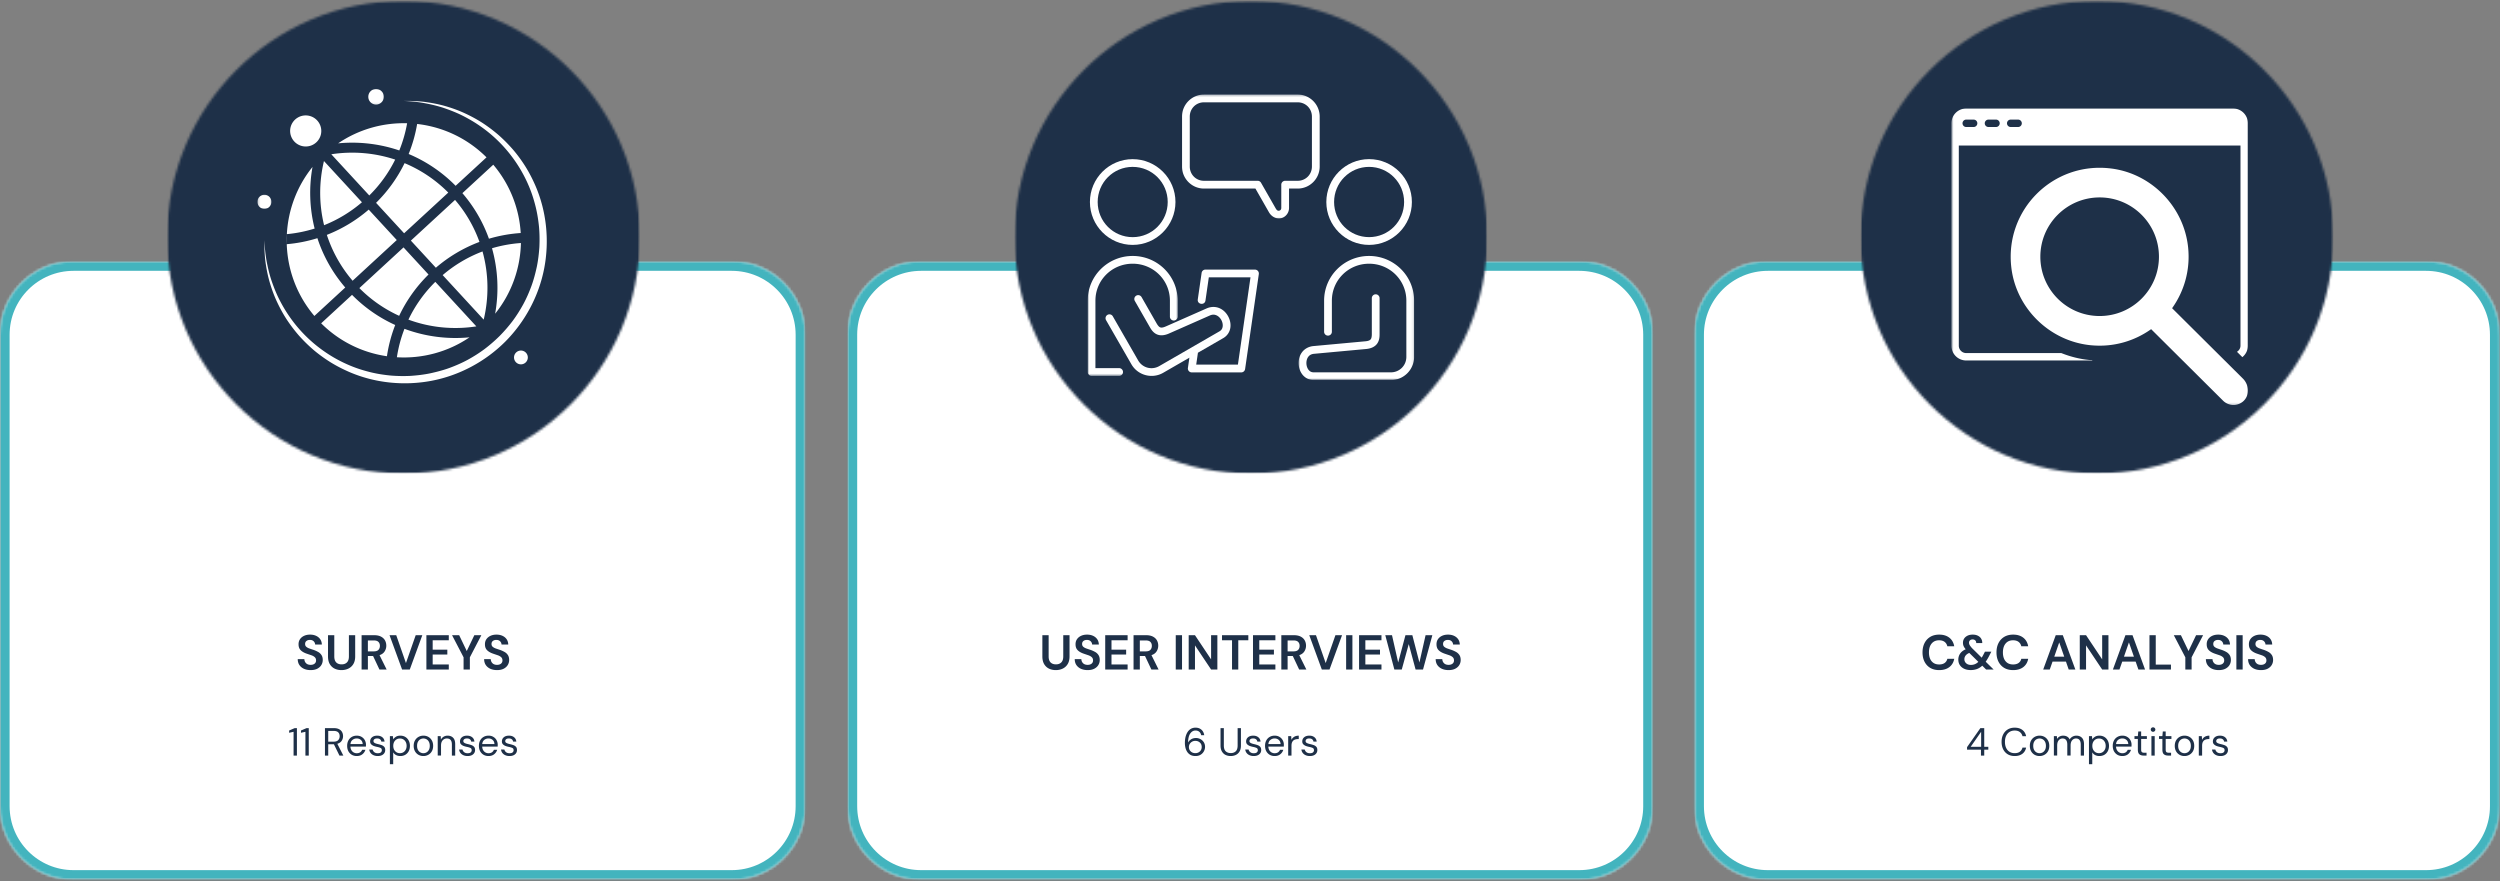 <svg xmlns="http://www.w3.org/2000/svg" width="1041" height="367" fill="none"><rect width="100%" height="100%" fill="#808080" stroke="none"/><mask id="a" width="336" height="259" x="705" y="108" maskUnits="userSpaceOnUse" style="mask-type:luminance"><path fill="#fff" d="M705.516 108.771h335.314v257.556H705.516V108.771z"/></mask><g mask="url(#a)"><mask id="b" width="336" height="259" x="705" y="108" maskUnits="userSpaceOnUse" style="mask-type:luminance"><path fill="#fff" d="M736.135 108.771h274.075c16.91 0 30.62 13.711 30.62 30.617v196.323c0 16.909-13.71 30.616-30.62 30.616H736.135c-16.908 0-30.619-13.707-30.619-30.616V139.388c0-16.906 13.711-30.617 30.619-30.617z"/></mask><g mask="url(#b)"><path fill="#fff" d="M705.516 108.771h335.314v257.556H705.516V108.771z"/></g></g><mask id="c" width="336" height="259" x="705" y="108" maskUnits="userSpaceOnUse" style="mask-type:luminance"><path fill="#fff" d="M705.516 108.774H1041v257.589H705.516V108.774z"/></mask><g mask="url(#c)"><mask id="d" width="336" height="259" x="705" y="108" maskUnits="userSpaceOnUse" style="mask-type:luminance"><path fill="#fff" d="M736.135 108.774H1010.2c16.91 0 30.62 13.708 30.62 30.617v196.317c0 16.909-13.71 30.616-30.62 30.616H736.135c-16.911 0-30.619-13.707-30.619-30.616V139.391c0-16.909 13.708-30.617 30.619-30.617z"/></mask><g mask="url(#d)"><path stroke="#43B4BE" stroke-width="8" d="M736.135 108.774H1010.2c16.91 0 30.62 13.708 30.62 30.617v196.317c0 16.909-13.71 30.616-30.62 30.616H736.135c-16.911 0-30.619-13.707-30.619-30.616V139.391c0-16.909 13.708-30.617 30.619-30.617z"/></g></g><mask id="e" width="198" height="198" x="774" y="0" maskUnits="userSpaceOnUse" style="mask-type:luminance"><path fill="#fff" d="M774.737.363h196.871v196.849H774.737V.362z"/></mask><g mask="url(#e)"><mask id="f" width="198" height="198" x="774" y="0" maskUnits="userSpaceOnUse" style="mask-type:luminance"><path fill="#fff" d="M873.173.363c-54.363 0-98.436 44.065-98.436 98.426 0 54.357 44.073 98.423 98.436 98.423 54.362 0 98.435-44.066 98.435-98.423 0-54.36-44.073-98.426-98.435-98.426z"/></mask><g mask="url(#f)"><path fill="#1E3048" d="M774.737.363h196.871v196.849H774.737V.362z"/></g></g><mask id="g" width="337" height="259" x="352" y="108" maskUnits="userSpaceOnUse" style="mask-type:luminance"><path fill="#fff" d="M352.932 108.771h335.312v257.556H352.932V108.771z"/></mask><g mask="url(#g)"><mask id="h" width="337" height="259" x="352" y="108" maskUnits="userSpaceOnUse" style="mask-type:luminance"><path fill="#fff" d="M383.551 108.771h274.074c16.91 0 30.619 13.711 30.619 30.617v196.323c0 16.909-13.709 30.616-30.619 30.616H383.551c-16.911 0-30.619-13.707-30.619-30.616V139.388c0-16.906 13.708-30.617 30.619-30.617z"/></mask><g mask="url(#h)"><path fill="#fff" d="M352.932 108.771h335.312v257.556H352.932V108.771z"/></g></g><mask id="i" width="337" height="259" x="352" y="108" maskUnits="userSpaceOnUse" style="mask-type:luminance"><path fill="#fff" d="M352.932 108.774h335.331v257.589H352.932V108.774z"/></mask><g mask="url(#i)"><mask id="j" width="337" height="259" x="352" y="108" maskUnits="userSpaceOnUse" style="mask-type:luminance"><path fill="#fff" d="M383.551 108.774h274.067c16.908 0 30.617 13.708 30.617 30.617v196.317c0 16.909-13.709 30.616-30.617 30.616H383.551c-16.911 0-30.619-13.707-30.619-30.616V139.391c0-16.909 13.708-30.617 30.619-30.617z"/></mask><g mask="url(#j)"><path stroke="#43B4BE" stroke-width="8" d="M383.551 108.774h274.067c16.908 0 30.617 13.708 30.617 30.617v196.317c0 16.909-13.709 30.616-30.617 30.616H383.551c-16.911 0-30.619-13.707-30.619-30.616V139.391c0-16.909 13.708-30.617 30.619-30.617z"/></g></g><mask id="k" width="198" height="198" x="422" y="0" maskUnits="userSpaceOnUse" style="mask-type:luminance"><path fill="#fff" d="M422.438.363h196.867v196.849H422.438V.362z"/></mask><g mask="url(#k)"><mask id="l" width="198" height="198" x="422" y="0" maskUnits="userSpaceOnUse" style="mask-type:luminance"><path fill="#fff" d="M520.87.363c-54.363 0-98.432 44.065-98.432 98.426 0 54.357 44.069 98.423 98.432 98.423 54.365 0 98.435-44.066 98.435-98.423 0-54.36-44.07-98.426-98.435-98.426z"/></mask><g mask="url(#l)"><path fill="#1E3048" d="M422.438.363h196.867v196.849H422.438V.362z"/></g></g><mask id="m" width="336" height="259" x="0" y="108" maskUnits="userSpaceOnUse" style="mask-type:luminance"><path fill="#fff" d="M0 108.771h335.312v257.556H0V108.771z"/></mask><g mask="url(#m)"><mask id="n" width="336" height="259" x="0" y="108" maskUnits="userSpaceOnUse" style="mask-type:luminance"><path fill="#fff" d="M30.62 108.771h274.073c16.911 0 30.619 13.711 30.619 30.617v196.323c0 16.909-13.708 30.616-30.619 30.616H30.62C13.709 366.327 0 352.62 0 335.711V139.388c0-16.906 13.709-30.617 30.62-30.617z"/></mask><g mask="url(#n)"><path fill="#fff" d="M0 108.771h335.312v257.556H0V108.771z"/></g></g><mask id="o" width="336" height="259" x="0" y="108" maskUnits="userSpaceOnUse" style="mask-type:luminance"><path fill="#fff" d="M0 108.774h335.526v257.589H0V108.774z"/></mask><g mask="url(#o)"><mask id="p" width="336" height="259" x="0" y="108" maskUnits="userSpaceOnUse" style="mask-type:luminance"><path fill="#fff" d="M30.62 108.774h274.067c16.907 0 30.616 13.708 30.616 30.617v196.317c0 16.909-13.709 30.616-30.616 30.616H30.62C13.709 366.324 0 352.617 0 335.708V139.391c0-16.909 13.709-30.617 30.62-30.617z"/></mask><g mask="url(#p)"><path stroke="#43B4BE" stroke-width="8" d="M30.62 108.774h274.067c16.907 0 30.616 13.708 30.616 30.617v196.317c0 16.909-13.709 30.616-30.616 30.616H30.62C13.709 366.324 0 352.617 0 335.708V139.391c0-16.909 13.709-30.617 30.62-30.617z"/></g></g><mask id="q" width="198" height="198" x="69" y="0" maskUnits="userSpaceOnUse" style="mask-type:luminance"><path fill="#fff" d="M69.57.363h196.871v196.849H69.571V.362z"/></mask><g mask="url(#q)"><mask id="r" width="198" height="198" x="69" y="0" maskUnits="userSpaceOnUse" style="mask-type:luminance"><path fill="#fff" d="M168.006.363C113.64.363 69.57 44.428 69.57 98.789c0 54.357 44.07 98.423 98.436 98.423 54.362 0 98.435-44.066 98.435-98.423 0-54.36-44.073-98.426-98.435-98.426z"/></mask><g mask="url(#r)"><path fill="#1E3048" d="M69.57.363h196.871v196.849H69.571V.362z"/></g></g><path fill="#fff" d="m137.954 64.237 15.817 17.158a55.88 55.88 0 0 0 10.784-14.939 56.924 56.924 0 0 0-26.601-2.22zm27.261 35.72-11.68-12.678a60.435 60.435 0 0 1-17.437 10.525 55.985 55.985 0 0 0 10.729 19.097l18.388-16.944zM156.59 84.46l11.677 12.677 18.394-16.945a55.965 55.965 0 0 0-18.193-12.259A60.101 60.101 0 0 1 156.59 84.46zm32.888-1.215-18.391 16.947 10.407 11.297a60.206 60.206 0 0 1 18.152-10.755v-.006a55.601 55.601 0 0 0-10.168-17.483c.006.006.006 0 0 0zm11.443 21.457a56.015 56.015 0 0 0-16.595 9.852l17.087 18.542c2.229-9.319 2.085-19.116-.492-28.394zm-36.354 30.626a59.893 59.893 0 0 1-17.982-12.55l-12.857 11.848c7.674 7.661 17.335 12.25 27.391 13.708a60.298 60.298 0 0 1 3.448-13.006c0 .003 0 .003 0 0zm27.972-54.899a59.957 59.957 0 0 1 11.055 18.975 60.854 60.854 0 0 1 13.233-2.375 48.5 48.5 0 0 0-11.431-28.448l-12.857 11.848zm-24.509 22.586-18.39 16.944a55.83 55.83 0 0 0 16.572 11.551c2.992-6.337 7.113-12.154 12.229-17.199l-10.411-11.296zm-33.08-9.239a56.014 56.014 0 0 0 15.762-9.555l-15.817-17.165a56.78 56.78 0 0 0 .055 26.72zM119.448 97.5a46.768 46.768 0 0 0-.042 4.137l.042-4.136zm24.314 22.217a59.906 59.906 0 0 1-11.594-20.542 59.745 59.745 0 0 1-12.762 2.503c.345 10.636 4.15 21.209 11.502 29.887l12.854-11.848zM130.13 69.518c-6.574 8.158-10.155 17.99-10.682 27.976a56.074 56.074 0 0 0 11.565-2.322 60.86 60.86 0 0 1-.883-25.654zm38.284 67.405a56.143 56.143 0 0 0-3.151 11.841h.006c10.481.622 21.15-2.124 30.246-8.304a60.923 60.923 0 0 1-27.101-3.537zm-2.147-74.274a56.593 56.593 0 0 0 3.26-11.328c-9.986-.284-20.069 2.484-28.728 8.365a61.062 61.062 0 0 1 25.468 2.963zm38.603 40.723a60.766 60.766 0 0 1 1.301 27.261c6.896-8.557 10.5-18.953 10.743-29.44a56.185 56.185 0 0 0-12.044 2.179zm-34.708-39.25a60.04 60.04 0 0 1 19.558 13.245l12.861-11.848c-8.057-8.04-18.299-12.7-28.882-13.902a60.412 60.412 0 0 1-3.537 12.505zm28.189 71.786-17.086-18.542c-4.67 4.625-8.437 9.935-11.196 15.73 9.043 3.339 18.806 4.279 28.282 2.812z"/><mask id="s" width="7" height="8" x="107" y="80" maskUnits="userSpaceOnUse" style="mask-type:luminance"><path fill="#fff" d="M107.188 80.607h6.245v6.531h-6.245v-6.531z"/></mask><g mask="url(#s)"><path fill="#fff" d="M112.996 83.994a2.893 2.893 0 1 1-5.783 0 2.891 2.891 0 0 1 5.783 0z"/></g><path fill="#fff" d="M133.613 56.031a6.484 6.484 0 0 0-4.839-7.798 6.487 6.487 0 0 0-7.798 4.835 6.49 6.49 0 0 0 12.637 2.963zm83.301 95.684a2.87 2.87 0 0 0 2.87-2.871 2.872 2.872 0 1 0-2.87 2.871zM168.145 42.036c2.849-.048 5.71.051 8.555.383 2.835.373 5.658.896 8.43 1.674 2.765.788 5.486 1.742 8.111 2.934 2.618 1.203 5.17 2.558 7.6 4.118a63.559 63.559 0 0 1 6.922 5.227 65.679 65.679 0 0 1 6.088 6.197 60.286 60.286 0 0 1 5.107 7.051c1.528 2.475 2.848 5.08 4.009 7.747 4.625 10.71 5.846 22.841 3.646 34.338-2.201 11.507-7.977 22.283-16.251 30.582-8.299 8.279-19.077 14.048-30.584 16.255-11.492 2.201-23.632.979-34.342-3.645-2.667-1.167-5.272-2.488-7.748-4.015-2.468-1.544-4.838-3.237-7.052-5.106a64.568 64.568 0 0 1-6.2-6.089 63.915 63.915 0 0 1-5.225-6.92c-1.559-2.43-2.915-4.988-4.117-7.606-1.193-2.625-2.147-5.346-2.935-8.111-.775-2.762-1.301-5.594-1.674-8.429-.332-2.841-.431-5.702-.383-8.55.121 2.848.383 5.683.877 8.477.514 2.787 1.161 5.552 2.058 8.238.912 2.672 1.948 5.303 3.218 7.823 1.276 2.51 2.698 4.949 4.312 7.252 6.392 9.246 15.523 16.492 25.867 20.634 2.584 1.047 5.25 1.857 7.948 2.523 2.702.657 5.455 1.075 8.22 1.352a62.3 62.3 0 0 0 8.321.147c2.769-.188 5.528-.507 8.242-1.071 2.705-.594 5.397-1.289 7.996-2.236 2.597-.963 5.142-2.064 7.579-3.381 2.424-1.33 4.778-2.806 6.997-4.458a63.269 63.269 0 0 0 6.271-5.432 62.64 62.64 0 0 0 5.438-6.27c1.652-2.226 3.126-4.573 4.459-6.997 1.317-2.436 2.424-4.981 3.381-7.577.947-2.6 1.655-5.285 2.242-7.996.562-2.714.884-5.473 1.072-8.241.128-2.778.096-5.559-.147-8.32-.277-2.766-.701-5.518-1.355-8.22-.664-2.697-1.474-5.37-2.52-7.947-4.15-10.343-11.39-19.473-20.643-25.864-2.306-1.611-4.736-3.03-7.253-4.306-2.513-1.27-5.151-2.3-7.824-3.218-2.685-.896-5.444-1.543-8.238-2.057-2.788-.507-5.626-.769-8.475-.89z"/><mask id="t" width="8" height="8" x="152" y="36" maskUnits="userSpaceOnUse" style="mask-type:luminance"><path fill="#fff" d="M152.625 36.736h7.349v7.131h-7.349v-7.131z"/></mask><g mask="url(#t)"><path fill="#fff" d="M159.786 40.837a3.24 3.24 0 0 0-2.654-3.737 3.24 3.24 0 1 0 2.654 3.737z"/></g><mask id="u" width="125" height="125" x="812" y="44" maskUnits="userSpaceOnUse" style="mask-type:luminance"><path fill="#fff" d="M812.56 44.709h123.926v124.074H812.56V44.709z"/></mask><g mask="url(#u)"><path fill="#fff" d="M904.463 128.337c4.972-6.988 7.616-15.748 6.685-25.176-1.681-16.982-15.192-30.913-32.131-33.005-24.158-2.988-44.456 17.311-41.471 41.466 2.096 16.938 16.025 30.448 33.012 32.129 9.428.931 18.187-1.713 25.175-6.688l29.924 29.755a6.147 6.147 0 0 0 4.364 1.809 6.15 6.15 0 0 0 3.859-1.356c2.934-2.353 2.759-6.93.099-9.59l-29.516-29.344zm-30.17 3.253c-13.638 0-24.693-11.054-24.693-24.691 0-13.637 11.055-24.691 24.693-24.691 13.638 0 24.693 11.054 24.693 24.691 0 13.637-11.055 24.691-24.693 24.691zm55.562-86.419h-111.12a6.175 6.175 0 0 0-6.175 6.175v92.59a6.173 6.173 0 0 0 6.175 6.171h52.471v-.166c-.418-.029-.839-.006-1.26-.048-4.054-.402-7.942-1.403-11.607-2.87h-39.604a3.092 3.092 0 0 1-3.088-3.087V60.604h117.292v83.332c0 1.09-.603 2.006-1.461 2.554l2.236 2.226c1.4-1.132 2.312-2.841 2.312-4.78v-92.59a6.173 6.173 0 0 0-6.171-6.175zm-108.033 7.715h-3.087a1.54 1.54 0 1 1 0-3.084h3.087a1.54 1.54 0 0 1 1.541 1.544 1.54 1.54 0 0 1-1.541 1.54zm9.259 0h-3.087a1.542 1.542 0 1 1 0-3.084h3.087a1.543 1.543 0 1 1 0 3.084zm9.259 0h-3.087a1.542 1.542 0 1 1 0-3.084h3.087a1.54 1.54 0 1 1 0 3.084z"/></g><path fill="#fff" fill-rule="evenodd" d="M471.643 69.49c8.075 0 14.592 6.522 14.592 14.622 0 8.098-6.517 14.636-14.592 14.636-8.067 0-14.57-6.535-14.57-14.636 0-8.1 6.503-14.622 14.57-14.622zm0-3.221c-9.818 0-17.801 8.008-17.801 17.846 0 9.843 7.983 17.863 17.801 17.863 9.82 0 17.82-8.02 17.82-17.862 0-9.84-8-17.847-17.82-17.847zm98.445 3.221c8.073 0 14.583 6.531 14.583 14.632 0 8.097-6.51 14.616-14.583 14.616-8.066 0-14.57-6.516-14.57-14.616 0-8.101 6.504-14.632 14.57-14.632zm0-3.231c-9.817 0-17.804 8.027-17.804 17.863 0 9.835 7.987 17.856 17.804 17.856 9.827 0 17.823-8.02 17.823-17.856 0-9.836-7.993-17.863-17.823-17.863z" clip-rule="evenodd"/><mask id="v" width="49" height="54" x="540" y="105" maskUnits="userSpaceOnUse" style="mask-type:luminance"><path fill="#fff" d="M540.473 105.917h48.439v52.192h-48.439v-52.192z"/></mask><g mask="url(#v)"><path fill="#fff" fill-rule="evenodd" d="M570.088 106.581c-10.344 0-18.729 8.33-18.729 18.612v12.878a1.617 1.617 0 0 0 1.62 1.684c.919 0 1.656-.765 1.614-1.684v-12.878c0-8.538 6.877-15.382 15.495-15.382 8.628 0 15.517 6.844 15.517 15.382v23.412c0 3.585-2.848 6.436-6.446 6.436H547.05c-.995 0-1.627-.376-2.153-1.024-.536-.663-.874-1.645-.909-2.663-.035-1.014.223-2.019.74-2.733.517-.702 1.228-1.18 2.465-1.298l21.657-1.996c2.077-.185 3.668-.951 4.577-2.207.909-1.257 1.031-2.686 1.031-3.987v-14.89a1.62 1.62 0 0 0-1.618-1.694c-.918 0-1.655.769-1.613 1.694v14.89c0 1.04-.16 1.729-.425 2.092-.268.373-.74.747-2.261.89l-21.647 1.993c-2.067.198-3.761 1.228-4.775 2.625-1.024 1.397-1.423 3.1-1.362 4.736.064 1.646.577 3.275 1.63 4.577a6.009 6.009 0 0 0 4.663 2.226h32.112c5.333 0 9.674-4.347 9.674-9.667V125.19c0-10.282-8.398-18.609-18.748-18.609z" clip-rule="evenodd"/></g><mask id="w" width="39" height="52" x="452" y="105" maskUnits="userSpaceOnUse" style="mask-type:luminance"><path fill="#fff" d="M452.962 105.917h37.703v50.62h-37.703v-50.62z"/></mask><g mask="url(#w)"><path fill="#fff" fill-rule="evenodd" d="M471.643 106.581c-10.344 0-18.729 8.32-18.729 18.612v29.711c0 .89.721 1.61 1.608 1.61h11.46a1.618 1.618 0 0 0 1.639-1.61c0-.906-.743-1.627-1.639-1.62h-9.847V125.19c0-8.535 6.884-15.382 15.508-15.382 8.625 0 15.508 6.847 15.508 15.382v6.589a1.617 1.617 0 1 0 3.231 0v-6.589c0-10.289-8.395-18.609-18.739-18.609z" clip-rule="evenodd"/></g><path fill="#fff" fill-rule="evenodd" d="M501.953 112.257c-.811 0-1.496.59-1.602 1.391l-1.594 11.028c-.303 2.137 2.899 2.59 3.202.453l1.391-9.638h17.357l-5.24 36.338H498.1l.717-4.953 10.561-6.091a5.97 5.97 0 0 0 2.928-4.235c.264-1.646-.099-3.314-.871-4.762-.766-1.441-1.968-2.714-3.553-3.419-1.576-.711-3.544-.781-5.441.055l-16.982 7.494c-1.4.622-2.022.542-2.443.354-.408-.185-.864-.682-1.381-1.572l-6.283-10.984c-.437-.772-1.416-1.059-2.188-.622a1.614 1.614 0 0 0-.616 2.226l6.293 10.981c.641 1.123 1.471 2.299 2.877 2.921 1.413.632 3.161.488 5.046-.347l16.984-7.495c1.142-.507 2.013-.421 2.823-.061.813.364 1.54 1.094 2.013 1.984.472.89.66 1.907.526 2.733-.137.817-.491 1.451-1.346 1.949l-25.041 14.447c-3.116 1.799-7.004.756-8.794-2.35l-10.551-18.364a1.616 1.616 0 0 0-2.223-.612 1.623 1.623 0 0 0-.58 2.235l10.541 18.345c2.654 4.618 8.609 6.212 13.227 3.553l10.921-6.305-.622 4.292c-.134.97.616 1.84 1.595 1.84h20.623c.801 0 1.477-.593 1.595-1.387l5.716-39.562a1.617 1.617 0 0 0-1.601-1.853h-20.617v-.007z" clip-rule="evenodd"/><mask id="x" width="60" height="53" x="491" y="39" maskUnits="userSpaceOnUse" style="mask-type:luminance"><path fill="#fff" d="M491.481 39.316h58.79v51.905h-58.79V39.316z"/></mask><g mask="url(#x)"><path fill="#fff" fill-rule="evenodd" d="M501.321 42.608h39.053c3.295 0 5.91 2.615 5.91 5.945v20.784c0 3.33-2.615 5.945-5.91 5.945h-5.228c-.89 0-1.62.72-1.62 1.61v9.676c0 .67-.373 1.024-.801 1.142-.427.115-.924.13-1.537-.944l-6.098-10.674a1.598 1.598 0 0 0-1.397-.81h-22.362c-3.304 0-5.91-2.615-5.91-5.945V48.553c0-3.33 2.599-5.945 5.9-5.945zm0-3.23c-5.036 0-9.134 4.12-9.134 9.178v20.78c0 5.059 4.104 9.18 9.144 9.18h21.427l5.627 9.854c1.173 2.054 3.361 2.957 5.17 2.465 1.808-.481 3.202-2.19 3.202-4.263v-8.053h3.617c5.039 0 9.144-4.124 9.144-9.179V48.553c0-5.055-4.105-9.179-9.144-9.179h-39.053v.003z" clip-rule="evenodd"/></g><path fill="#1E3048" d="M122.246 314.619v-9.899l-1.85.408v-.944l2.31-.995h.931v11.43h-1.391zm4.931 0v-9.899l-1.85.408v-.944l2.309-.995h.932v11.43h-1.391zm8.133 0v-11.43h3.687c.893 0 1.62.15 2.181.446.568.291.989.689 1.263 1.2.271.51.409 1.078.409 1.696 0 .724-.198 1.375-.587 1.952-.383.581-.983.989-1.799 1.225l2.5 4.911h-1.62l-2.309-4.72h-2.36v4.72h-1.365zm1.365-5.791h2.22c.883 0 1.524-.211 1.926-.638.408-.424.612-.97.612-1.633 0-.68-.2-1.215-.599-1.608-.402-.398-1.053-.599-1.952-.599h-2.207v4.478zm11.874 5.983c-.775 0-1.464-.176-2.067-.524a3.86 3.86 0 0 1-1.416-1.479c-.341-.629-.51-1.372-.51-2.233 0-.848.169-1.594.51-2.232a3.64 3.64 0 0 1 1.416-1.48c.603-.357 1.301-.536 2.092-.536.782 0 1.458.179 2.029.536a3.562 3.562 0 0 1 1.327 1.39c.306.581.459 1.2.459 1.863 0 .121-.006.239-.013.357a5.572 5.572 0 0 0-.012.408h-6.443c.032.622.178 1.136.434 1.544.255.408.574.714.956.918.39.205.804.307 1.238.307.561 0 1.033-.128 1.416-.383.383-.262.657-.616.829-1.059h1.366a3.67 3.67 0 0 1-1.264 1.863c-.612.494-1.397.74-2.347.74zm0-7.323c-.657 0-1.238.201-1.748.6-.504.392-.791.969-.867 1.735h5.09c-.035-.731-.287-1.302-.753-1.71-.469-.414-1.043-.625-1.722-.625zm8.753 7.323c-.97 0-1.78-.243-2.424-.728-.638-.491-1.015-1.154-1.123-1.99h1.403c.083.428.31.791.676 1.097.364.307.858.46 1.48.46.578 0 1.002-.118 1.276-.358.271-.245.408-.539.408-.88 0-.485-.178-.807-.535-.969-.358-.169-.855-.319-1.493-.447a8.253 8.253 0 0 1-1.314-.37 3.105 3.105 0 0 1-1.097-.701c-.291-.297-.434-.692-.434-1.187 0-.705.261-1.282.791-1.735.526-.449 1.244-.676 2.156-.676.858 0 1.56.217 2.105.651.552.427.871 1.033.957 1.824h-1.352c-.051-.408-.23-.727-.536-.957-.3-.236-.699-.357-1.2-.357-.484 0-.864.102-1.135.306a.98.98 0 0 0-.395.817c0 .325.169.58.51.765.347.188.816.344 1.403.472.501.112.976.249 1.429.408.45.153.82.389 1.11.702.287.306.434.753.434 1.339.006.734-.268 1.337-.829 1.812-.562.469-1.321.702-2.271.702zm5.049 3.406v-11.698h1.25l.127 1.339c.262-.389.632-.743 1.11-1.059.485-.312 1.104-.472 1.863-.472.807 0 1.509.188 2.105.561a3.79 3.79 0 0 1 1.391 1.519c.332.637.497 1.365.497 2.181 0 .816-.165 1.544-.497 2.181a3.742 3.742 0 0 1-1.404 1.506c-.606.357-1.307.536-2.105.536-.673 0-1.269-.138-1.786-.409a2.843 2.843 0 0 1-1.174-1.135v4.95h-1.377zm4.184-4.593c.542 0 1.021-.127 1.429-.383.415-.255.743-.612.983-1.071.245-.459.37-.989.37-1.595 0-.612-.125-1.148-.37-1.607a2.692 2.692 0 0 0-.983-1.072c-.408-.255-.887-.382-1.429-.382-.545 0-1.027.127-1.441.382a2.78 2.78 0 0 0-.983 1.072c-.239.459-.357.995-.357 1.607 0 .606.118 1.136.357 1.595.246.459.574.816.983 1.071.414.256.896.383 1.441.383zm9.767 1.187c-.765 0-1.454-.176-2.067-.524a3.806 3.806 0 0 1-1.441-1.467c-.358-.637-.536-1.384-.536-2.245 0-.867.178-1.614.536-2.245a3.884 3.884 0 0 1 1.467-1.48 4.156 4.156 0 0 1 2.067-.523c.765 0 1.448.176 2.054.523a3.739 3.739 0 0 1 1.441 1.48c.358.631.536 1.378.536 2.245 0 .861-.178 1.608-.536 2.245a3.782 3.782 0 0 1-1.467 1.467 4.086 4.086 0 0 1-2.054.524zm0-1.174c.466 0 .9-.115 1.301-.345.399-.229.721-.567.97-1.02.255-.459.383-1.024.383-1.697 0-.679-.125-1.244-.37-1.696-.239-.46-.562-.804-.97-1.034a2.64 2.64 0 0 0-2.602 0c-.402.23-.724.574-.97 1.034-.249.452-.37 1.017-.37 1.696 0 .673.121 1.238.37 1.697.246.453.568.791.97 1.02.398.23.829.345 1.288.345zm5.964.982v-8.1h1.25l.076 1.454c.262-.51.638-.909 1.123-1.199a3.172 3.172 0 0 1 1.672-.447c.96 0 1.725.294 2.296.88.568.581.855 1.474.855 2.679v4.733h-1.378v-4.592c0-1.684-.695-2.526-2.08-2.526-.698 0-1.282.255-1.748.765-.459.504-.688 1.222-.688 2.156v4.197h-1.378zm12.451.192c-.97 0-1.78-.243-2.424-.728-.638-.491-1.015-1.154-1.123-1.99h1.403c.083.428.31.791.676 1.097.364.307.858.46 1.48.46.578 0 1.002-.118 1.276-.358.271-.245.409-.539.409-.88 0-.485-.179-.807-.536-.969-.358-.169-.855-.319-1.493-.447a8.253 8.253 0 0 1-1.314-.37 3.105 3.105 0 0 1-1.097-.701c-.291-.297-.434-.692-.434-1.187 0-.705.261-1.282.791-1.735.526-.449 1.244-.676 2.156-.676.858 0 1.56.217 2.105.651.552.427.871 1.033.957 1.824h-1.352c-.051-.408-.23-.727-.536-.957-.3-.236-.699-.357-1.199-.357-.485 0-.865.102-1.136.306a.98.98 0 0 0-.395.817c0 .325.169.58.51.765.348.188.816.344 1.403.472.501.112.976.249 1.429.408.45.153.82.389 1.11.702.287.306.434.753.434 1.339.006.734-.268 1.337-.829 1.812-.562.469-1.321.702-2.271.702zm8.697 0c-.775 0-1.464-.176-2.067-.524a3.86 3.86 0 0 1-1.416-1.479c-.341-.629-.51-1.372-.51-2.233 0-.848.169-1.594.51-2.232a3.64 3.64 0 0 1 1.416-1.48c.603-.357 1.302-.536 2.093-.536.781 0 1.457.179 2.028.536a3.555 3.555 0 0 1 1.327 1.39c.306.581.459 1.2.459 1.863 0 .121-.006.239-.012.357-.01.121-.013.255-.013.408h-6.443c.032.622.179 1.136.434 1.544.255.408.574.714.957.918a2.62 2.62 0 0 0 1.237.307c.562 0 1.034-.128 1.416-.383a2.23 2.23 0 0 0 .83-1.059h1.365a3.674 3.674 0 0 1-1.263 1.863c-.613.494-1.397.74-2.348.74zm0-7.323a2.76 2.76 0 0 0-1.748.6c-.504.392-.791.969-.867 1.735h5.09c-.035-.731-.287-1.302-.752-1.71-.469-.414-1.043-.625-1.723-.625zm8.753 7.323c-.97 0-1.78-.243-2.424-.728-.638-.491-1.014-1.154-1.123-1.99h1.404c.082.428.309.791.676 1.097.363.307.858.46 1.48.46.577 0 1.001-.118 1.275-.358.272-.245.409-.539.409-.88 0-.485-.179-.807-.536-.969-.357-.169-.855-.319-1.493-.447a8.253 8.253 0 0 1-1.314-.37 3.114 3.114 0 0 1-1.097-.701c-.29-.297-.434-.692-.434-1.187 0-.705.262-1.282.791-1.735.526-.449 1.244-.676 2.156-.676.858 0 1.56.217 2.105.651.552.427.871 1.033.957 1.824h-1.352c-.051-.408-.23-.727-.536-.957-.3-.236-.699-.357-1.199-.357-.485 0-.865.102-1.136.306a.983.983 0 0 0-.395.817c0 .325.169.58.51.765.348.188.817.344 1.403.472.501.112.976.249 1.429.408.45.153.82.389 1.11.702.287.306.434.753.434 1.339.006.734-.268 1.337-.829 1.812-.562.469-1.321.702-2.271.702zm285.661 0c-.827 0-1.525-.153-2.093-.459a3.916 3.916 0 0 1-1.365-1.25 5.586 5.586 0 0 1-.753-1.748 8.705 8.705 0 0 1-.229-1.99c0-1.266.172-2.376.523-3.33.347-.95.848-1.696 1.505-2.232.664-.536 1.461-.804 2.399-.804.714 0 1.327.14 1.837.421.517.281.925.66 1.225 1.135.296.479.485 1.002.561 1.569h-1.276c-.121-.618-.389-1.097-.803-1.428-.409-.338-.929-.511-1.557-.511-.861 0-1.582.409-2.169 1.225-.58.81-.89 2.073-.931 3.789.255-.51.666-.95 1.237-1.327.578-.373 1.267-.561 2.067-.561a3.83 3.83 0 0 1 1.837.459 3.65 3.65 0 0 1 1.404 1.276c.357.555.536 1.199.536 1.939 0 .638-.16 1.25-.473 1.837a3.82 3.82 0 0 1-1.365 1.441c-.596.364-1.301.549-2.117.549zm-.09-1.199c.511 0 .963-.109 1.365-.332a2.47 2.47 0 0 0 .944-.906c.23-.382.345-.822.345-1.326 0-.772-.255-1.391-.766-1.85-.504-.466-1.132-.702-1.888-.702-.52 0-.979.121-1.378.357a2.64 2.64 0 0 0-.957.932 2.482 2.482 0 0 0-.344 1.275c0 .495.115.932.344 1.314.237.383.555.686.957.906.399.223.858.332 1.378.332zm14.725 1.199c-.791 0-1.505-.154-2.143-.46-.632-.312-1.136-.794-1.518-1.441-.383-.654-.574-1.486-.574-2.501v-7.22h1.377v7.233c0 1.116.262 1.923.791 2.424.536.494 1.232.74 2.093.74.858 0 1.547-.246 2.067-.74.526-.501.791-1.308.791-2.424v-7.233h1.377v7.22c0 1.015-.191 1.847-.574 2.501a3.586 3.586 0 0 1-1.543 1.441c-.638.306-1.353.46-2.144.46zm9.598 0c-.969 0-1.779-.243-2.424-.728-.638-.491-1.014-1.154-1.122-1.99h1.403c.083.428.309.791.676 1.097.364.307.858.46 1.48.46.577 0 1.002-.118 1.276-.358.271-.245.408-.539.408-.88 0-.485-.178-.807-.536-.969-.357-.169-.854-.319-1.492-.447a8.253 8.253 0 0 1-1.314-.37 3.118 3.118 0 0 1-1.098-.701c-.29-.297-.433-.692-.433-1.187 0-.705.261-1.282.791-1.735.526-.449 1.244-.676 2.156-.676.858 0 1.559.217 2.105.651.552.427.871 1.033.957 1.824h-1.353c-.051-.408-.229-.727-.535-.957-.3-.236-.699-.357-1.2-.357-.485 0-.864.102-1.135.306a.981.981 0 0 0-.396.817c0 .325.169.58.511.765.347.188.816.344 1.403.472.501.112.976.249 1.429.408.45.153.82.389 1.11.702.287.306.434.753.434 1.339.006.734-.268 1.337-.83 1.812-.561.469-1.32.702-2.271.702zm8.698 0c-.775 0-1.464-.176-2.067-.524a3.86 3.86 0 0 1-1.416-1.479c-.341-.629-.51-1.372-.51-2.233 0-.848.169-1.594.51-2.232a3.64 3.64 0 0 1 1.416-1.48c.603-.357 1.301-.536 2.092-.536.782 0 1.458.179 2.029.536a3.562 3.562 0 0 1 1.327 1.39c.306.581.459 1.2.459 1.863 0 .121-.006.239-.013.357a5.572 5.572 0 0 0-.012.408h-6.443c.032.622.178 1.136.434 1.544.255.408.574.714.956.918.39.205.804.307 1.238.307.561 0 1.033-.128 1.416-.383.383-.262.657-.616.829-1.059h1.365a3.662 3.662 0 0 1-1.263 1.863c-.612.494-1.397.74-2.347.74zm0-7.323c-.657 0-1.238.201-1.748.6-.504.392-.791.969-.867 1.735h5.09c-.035-.731-.287-1.302-.753-1.71-.469-.414-1.043-.625-1.722-.625zm5.64 7.131v-8.1h1.251l.115 1.556c.245-.536.625-.96 1.135-1.276.51-.312 1.142-.472 1.901-.472v1.429h-.383c-.478 0-.918.086-1.327.255a1.99 1.99 0 0 0-.956.868c-.24.401-.358.953-.358 1.658v4.082h-1.378zm9.038.192c-.969 0-1.779-.243-2.424-.728-.638-.491-1.014-1.154-1.122-1.99h1.403c.083.428.309.791.676 1.097.364.307.858.46 1.48.46.577 0 1.002-.118 1.276-.358.271-.245.408-.539.408-.88 0-.485-.178-.807-.536-.969-.357-.169-.854-.319-1.492-.447a8.253 8.253 0 0 1-1.314-.37 3.118 3.118 0 0 1-1.098-.701c-.29-.297-.433-.692-.433-1.187 0-.705.261-1.282.791-1.735.526-.449 1.244-.676 2.156-.676.858 0 1.559.217 2.105.651.552.427.871 1.033.957 1.824h-1.353c-.051-.408-.229-.727-.536-.957-.299-.236-.698-.357-1.199-.357-.485 0-.864.102-1.135.306a.981.981 0 0 0-.396.817c0 .325.169.58.511.765.347.188.816.344 1.403.472.501.112.976.249 1.429.408.45.153.82.389 1.11.702.287.306.434.753.434 1.339.006.734-.268 1.337-.83 1.812-.561.469-1.32.702-2.271.702zm279.432-.192v-2.449h-5.792v-1.059l5.55-7.922h1.607v7.769h1.697v1.212h-1.697v2.449h-1.365zm-4.274-3.661h4.351v-6.251l-4.351 6.251zm18.323 3.853c-1.122 0-2.092-.246-2.908-.74-.811-.491-1.439-1.18-1.889-2.067-.443-.893-.663-1.926-.663-3.099 0-1.165.22-2.188.663-3.075.45-.893 1.078-1.585 1.889-2.079.816-.501 1.786-.753 2.908-.753 1.302 0 2.364.316 3.19.944.823.622 1.346 1.493 1.569 2.615h-1.518c-.172-.714-.529-1.282-1.072-1.709-.535-.434-1.259-.651-2.169-.651-.816 0-1.53.192-2.143.574-.612.377-1.084.916-1.416 1.62-.332.699-.498 1.538-.498 2.514 0 .979.166 1.821.498 2.525.332.699.804 1.238 1.416 1.621.613.376 1.327.561 2.143.561.91 0 1.634-.207 2.169-.625.543-.424.9-.986 1.072-1.684h1.518c-.223 1.097-.746 1.958-1.569 2.577-.826.622-1.888.931-3.19.931zm10.35 0c-.766 0-1.454-.176-2.067-.524a3.815 3.815 0 0 1-1.442-1.467c-.357-.637-.535-1.384-.535-2.245 0-.867.178-1.614.535-2.245a3.894 3.894 0 0 1 1.468-1.48 4.15 4.15 0 0 1 2.066-.523c.766 0 1.449.176 2.055.523.612.351 1.09.842 1.441 1.48.357.631.536 1.378.536 2.245 0 .861-.179 1.608-.536 2.245a3.782 3.782 0 0 1-1.467 1.467 4.086 4.086 0 0 1-2.054.524zm0-1.174c.466 0 .899-.115 1.301-.345.399-.229.721-.567.97-1.02.255-.459.383-1.024.383-1.697 0-.679-.125-1.244-.37-1.696-.24-.46-.562-.804-.97-1.034a2.556 2.556 0 0 0-1.289-.344c-.468 0-.905.115-1.314.344-.401.23-.724.574-.969 1.034-.249.452-.37 1.017-.37 1.696 0 .673.121 1.238.37 1.697.245.453.568.791.969 1.02.399.23.83.345 1.289.345zm5.964.982v-8.1h1.251l.089 1.173a2.764 2.764 0 0 1 1.046-1.008 3.02 3.02 0 0 1 1.467-.357c.645 0 1.2.134 1.659.396.466.255.823.65 1.072 1.186.28-.491.666-.88 1.161-1.161a3.25 3.25 0 0 1 1.62-.421c.97 0 1.738.294 2.309.88.577.581.868 1.474.868 2.679v4.733h-1.353v-4.592c0-.833-.172-1.461-.51-1.888-.332-.425-.813-.638-1.442-.638-.657 0-1.199.255-1.633.765-.427.504-.638 1.222-.638 2.156v4.197h-1.378v-4.592c0-.833-.172-1.461-.51-1.888-.332-.425-.816-.638-1.454-.638s-1.174.255-1.608.765c-.427.504-.638 1.222-.638 2.156v4.197h-1.378zm14.61 3.598v-11.698h1.25l.128 1.339c.261-.389.631-.743 1.11-1.059.484-.312 1.103-.472 1.862-.472.807 0 1.509.188 2.105.561a3.783 3.783 0 0 1 1.391 1.519c.332.637.498 1.365.498 2.181 0 .816-.166 1.544-.498 2.181a3.746 3.746 0 0 1-1.403 1.506c-.606.357-1.308.536-2.105.536-.673 0-1.27-.138-1.787-.409a2.835 2.835 0 0 1-1.173-1.135v4.95h-1.378zm4.184-4.593c.543 0 1.021-.127 1.429-.383.415-.255.744-.612.983-1.071.245-.459.37-.989.37-1.595 0-.612-.125-1.148-.37-1.607a2.685 2.685 0 0 0-.983-1.072c-.408-.255-.886-.382-1.429-.382-.545 0-1.027.127-1.441.382a2.788 2.788 0 0 0-.983 1.072c-.239.459-.357.995-.357 1.607 0 .606.118 1.136.357 1.595.246.459.575.816.983 1.071.414.256.896.383 1.441.383zm9.716 1.187c-.775 0-1.464-.176-2.066-.524a3.855 3.855 0 0 1-1.417-1.479c-.341-.629-.51-1.372-.51-2.233 0-.848.169-1.594.51-2.232a3.636 3.636 0 0 1 1.417-1.48c.602-.357 1.301-.536 2.092-.536.781 0 1.457.179 2.028.536a3.555 3.555 0 0 1 1.327 1.39c.306.581.46 1.2.46 1.863 0 .121-.007.239-.013.357-.01.121-.013.255-.013.408h-6.443c.032.622.179 1.136.434 1.544.255.408.574.714.957.918.389.205.804.307 1.237.307.562 0 1.034-.128 1.416-.383.383-.262.658-.616.83-1.059h1.365a3.662 3.662 0 0 1-1.263 1.863c-.613.494-1.397.74-2.348.74zm0-7.323a2.76 2.76 0 0 0-1.748.6c-.503.392-.791.969-.867 1.735h5.09c-.035-.731-.287-1.302-.752-1.71-.469-.414-1.043-.625-1.723-.625zm8.842 7.131c-.74 0-1.324-.178-1.748-.535-.427-.358-.638-1.008-.638-1.952v-4.452h-1.403v-1.161h1.403l.179-1.939h1.199v1.939h2.386v1.161h-2.386v4.452c0 .52.102.867.306 1.046.205.178.568.268 1.098.268h.842v1.173h-1.238zm3.957-9.899a.952.952 0 0 1-.689-.268.912.912 0 0 1-.268-.676c0-.262.089-.478.268-.651a.956.956 0 0 1 .689-.268c.255 0 .475.09.663.268a.855.855 0 0 1 .281.651.9.9 0 0 1-.281.676.928.928 0 0 1-.663.268zm-.689 9.899v-8.1h1.365v8.1h-1.365zm6.951 0c-.74 0-1.324-.178-1.748-.535-.427-.358-.638-1.008-.638-1.952v-4.452h-1.403v-1.161h1.403l.179-1.939h1.199v1.939h2.386v1.161h-2.386v4.452c0 .52.102.867.306 1.046.204.178.568.268 1.097.268h.842v1.173h-1.237zm6.816.192c-.766 0-1.455-.176-2.067-.524a3.808 3.808 0 0 1-1.442-1.467c-.357-.637-.536-1.384-.536-2.245 0-.867.179-1.614.536-2.245a3.898 3.898 0 0 1 1.467-1.48 4.156 4.156 0 0 1 2.067-.523c.766 0 1.448.176 2.054.523a3.741 3.741 0 0 1 1.442 1.48c.357.631.536 1.378.536 2.245 0 .861-.179 1.608-.536 2.245a3.788 3.788 0 0 1-1.467 1.467 4.092 4.092 0 0 1-2.054.524zm0-1.174c.465 0 .899-.115 1.301-.345.399-.229.721-.567.969-1.02.256-.459.383-1.024.383-1.697 0-.679-.124-1.244-.37-1.696-.239-.46-.561-.804-.969-1.034a2.64 2.64 0 0 0-2.603 0c-.402.23-.724.574-.97 1.034-.248.452-.37 1.017-.37 1.696 0 .673.122 1.238.37 1.697.246.453.568.791.97 1.02.399.23.829.345 1.289.345zm5.963.982v-8.1h1.25l.115 1.556a2.89 2.89 0 0 1 1.136-1.276c.51-.312 1.141-.472 1.901-.472v1.429h-.383c-.479 0-.919.086-1.327.255a1.991 1.991 0 0 0-.957.868c-.239.401-.357.953-.357 1.658v4.082h-1.378zm9.039.192c-.97 0-1.78-.243-2.424-.728-.638-.491-1.014-1.154-1.123-1.99h1.404c.083.428.309.791.676 1.097.363.307.858.46 1.48.46.577 0 1.001-.118 1.276-.358.271-.245.408-.539.408-.88 0-.485-.179-.807-.536-.969-.357-.169-.855-.319-1.493-.447a8.253 8.253 0 0 1-1.314-.37 3.114 3.114 0 0 1-1.097-.701c-.29-.297-.434-.692-.434-1.187 0-.705.262-1.282.791-1.735.526-.449 1.244-.676 2.156-.676.858 0 1.56.217 2.105.651.552.427.871 1.033.957 1.824h-1.352c-.051-.408-.23-.727-.536-.957-.3-.236-.698-.357-1.199-.357-.485 0-.865.102-1.136.306a.983.983 0 0 0-.395.817c0 .325.169.58.51.765.348.188.817.344 1.404.472.5.112.976.249 1.428.408.45.153.82.389 1.11.702.287.306.434.753.434 1.339a2.237 2.237 0 0 1-.829 1.812c-.561.469-1.321.702-2.271.702zm-795.259-35.784c-1.046 0-1.974-.179-2.781-.536-.8-.363-1.435-.883-1.901-1.556-.459-.67-.695-1.493-.701-2.462h2.755c.026.673.262 1.237.715 1.696.459.453 1.091.677 1.901.677.689 0 1.237-.166 1.645-.498.409-.332.613-.778.613-1.339 0-.587-.185-1.04-.549-1.365-.357-.332-.835-.6-1.429-.804-.596-.204-1.234-.421-1.913-.651-1.107-.382-1.949-.87-2.526-1.467-.581-.593-.868-1.39-.868-2.385-.019-.842.182-1.563.6-2.169.414-.612.985-1.084 1.709-1.416.721-.332 1.55-.498 2.488-.498.951 0 1.789.173 2.513.511.731.341 1.305.816 1.723 1.428.414.613.638 1.34.663 2.182h-2.794c-.019-.501-.214-.944-.587-1.327-.376-.389-.893-.587-1.556-.587-.571-.016-1.053.125-1.442.421-.392.291-.587.712-.587 1.263 0 .479.147.855.447 1.136.306.28.714.519 1.225.714a41.81 41.81 0 0 0 1.786.6 12.06 12.06 0 0 1 1.939.867 3.9 3.9 0 0 1 1.403 1.289c.358.535.536 1.231.536 2.079 0 .749-.191 1.441-.574 2.079-.383.638-.95 1.155-1.697 1.544-.749.383-1.668.574-2.756.574zm12.823 0c-1.046 0-1.997-.204-2.845-.612-.842-.415-1.515-1.046-2.016-1.888-.494-.848-.74-1.92-.74-3.215v-8.815h2.615v8.841c0 1.116.268 1.945.804 2.487.542.546 1.292.817 2.246.817.934 0 1.674-.271 2.22-.817.542-.542.816-1.371.816-2.487v-8.841h2.615v8.815c0 1.295-.261 2.367-.778 3.215a4.888 4.888 0 0 1-2.079 1.888c-.862.408-1.812.612-2.858.612zm8.387-.242v-14.288h5.244c1.139 0 2.079.198 2.819.587.747.383 1.305.906 1.672 1.569.363.657.548 1.387.548 2.194a4.35 4.35 0 0 1-.689 2.386c-.453.724-1.161 1.247-2.13 1.569l2.96 5.983h-2.999l-2.653-5.639h-2.156v5.639h-2.616zm2.616-7.552h2.462c.874 0 1.518-.208 1.926-.625.409-.425.613-.986.613-1.684 0-.68-.204-1.225-.613-1.633-.401-.408-1.046-.612-1.939-.612h-2.449v4.554zm14.246 7.552-5.231-14.288h2.794l4.044 11.609 4.058-11.609h2.755l-5.218 14.288h-3.202zm10.12 0v-14.288h9.326v2.105h-6.711v3.916h6.099v2.041h-6.099v4.121h6.711v2.105h-9.326zm15.484 0v-5.077l-4.797-9.211h2.96l3.164 6.595 3.151-6.595h2.922l-4.784 9.211v5.077h-2.616zm13.943.242c-1.047 0-1.975-.179-2.782-.536-.8-.363-1.435-.883-1.901-1.556-.459-.67-.695-1.493-.701-2.462h2.755c.026.673.262 1.237.715 1.696.459.453 1.091.677 1.901.677.689 0 1.237-.166 1.646-.498.408-.332.612-.778.612-1.339 0-.587-.185-1.04-.549-1.365-.357-.332-.835-.6-1.428-.804l-1.914-.651c-1.107-.382-1.949-.87-2.526-1.467-.581-.593-.868-1.39-.868-2.385-.019-.842.182-1.563.6-2.169.414-.612.985-1.084 1.709-1.416.721-.332 1.55-.498 2.488-.498.951 0 1.79.173 2.514.511.73.341 1.304.816 1.722 1.428.415.613.638 1.34.663 2.182h-2.794c-.019-.501-.213-.944-.587-1.327-.376-.389-.893-.587-1.556-.587-.571-.016-1.053.125-1.442.421-.392.291-.587.712-.587 1.263 0 .479.147.855.447 1.136.306.28.714.519 1.225.714a41.81 41.81 0 0 0 1.786.6 12.06 12.06 0 0 1 1.939.867 3.891 3.891 0 0 1 1.403 1.289c.358.535.536 1.231.536 2.079 0 .749-.191 1.441-.574 2.079-.383.638-.95 1.155-1.697 1.544-.749.383-1.668.574-2.755.574zm232.663 0c-1.046 0-1.997-.204-2.845-.612-.842-.415-1.515-1.046-2.016-1.888-.494-.848-.74-1.92-.74-3.215v-8.815h2.615v8.841c0 1.116.268 1.945.804 2.487.542.546 1.292.817 2.246.817.934 0 1.674-.271 2.219-.817.543-.542.817-1.371.817-2.487v-8.841h2.615v8.815c0 1.295-.261 2.367-.778 3.215a4.888 4.888 0 0 1-2.079 1.888c-.862.408-1.812.612-2.858.612zm13.26 0c-1.046 0-1.974-.179-2.781-.536-.8-.363-1.435-.883-1.901-1.556-.459-.67-.695-1.493-.701-2.462h2.755c.026.673.262 1.237.715 1.696.459.453 1.091.677 1.901.677.689 0 1.237-.166 1.645-.498.409-.332.613-.778.613-1.339 0-.587-.185-1.04-.549-1.365-.357-.332-.835-.6-1.429-.804-.596-.204-1.234-.421-1.913-.651-1.107-.382-1.949-.87-2.526-1.467-.581-.593-.868-1.39-.868-2.385-.019-.842.182-1.563.6-2.169.414-.612.985-1.084 1.709-1.416.721-.332 1.55-.498 2.488-.498.951 0 1.789.173 2.513.511.731.341 1.305.816 1.723 1.428.414.613.638 1.34.663 2.182h-2.794c-.019-.501-.214-.944-.587-1.327-.376-.389-.893-.587-1.556-.587-.571-.016-1.053.125-1.442.421-.392.291-.587.712-.587 1.263 0 .479.147.855.447 1.136.306.28.714.519 1.225.714a41.81 41.81 0 0 0 1.786.6 12.06 12.06 0 0 1 1.939.867 3.9 3.9 0 0 1 1.403 1.289c.358.535.536 1.231.536 2.079 0 .749-.191 1.441-.574 2.079-.383.638-.95 1.155-1.697 1.544-.749.383-1.668.574-2.756.574zm7.312-.242v-14.288h9.326v2.105h-6.711v3.916h6.099v2.041h-6.099v4.121h6.711v2.105h-9.326zm11.797 0v-14.288h5.243c1.139 0 2.08.198 2.82.587.746.383 1.304.906 1.671 1.569.364.657.549 1.387.549 2.194 0 .868-.23 1.665-.689 2.386-.453.724-1.161 1.247-2.131 1.569l2.96 5.983h-2.998l-2.654-5.639h-2.156v5.639h-2.615zm2.615-7.552h2.462c.874 0 1.519-.208 1.927-.625.408-.425.612-.986.612-1.684 0-.68-.204-1.225-.612-1.633-.402-.408-1.046-.612-1.939-.612h-2.45v4.554zm14.958 7.552v-14.288h2.615v14.288h-2.615zm5.388 0v-14.288h2.615l6.711 10.065v-10.065h2.615v14.288H504.3l-6.711-10.04v10.04h-2.615zm18.045 0v-12.183h-4.172v-2.105h10.959v2.105h-4.185v12.183h-2.602zm8.732 0v-14.288h9.326v2.105h-6.711v3.916h6.099v2.041h-6.099v4.121h6.711v2.105h-9.326zm11.797 0v-14.288h5.243c1.139 0 2.08.198 2.82.587.746.383 1.305.906 1.671 1.569.364.657.549 1.387.549 2.194 0 .868-.23 1.665-.689 2.386-.453.724-1.161 1.247-2.131 1.569l2.96 5.983h-2.998l-2.654-5.639h-2.156v5.639h-2.615zm2.615-7.552h2.463c.874 0 1.518-.208 1.926-.625.408-.425.612-.986.612-1.684 0-.68-.204-1.225-.612-1.633-.402-.408-1.046-.612-1.939-.612h-2.45v4.554zm14.247 7.552-5.231-14.288h2.794l4.044 11.609 4.057-11.609h2.756l-5.218 14.288h-3.202zm10.12 0v-14.288h2.616v14.288h-2.616zm5.388 0v-14.288h9.326v2.105h-6.711v3.916h6.099v2.041h-6.099v4.121h6.711v2.105h-9.326zm14.693 0-3.776-14.288h2.794l2.577 11.367 3.024-11.367h2.87l2.948 11.367 2.564-11.367h2.819l-3.878 14.288h-3.1l-2.845-10.588-2.909 10.588h-3.088zm22.591.242c-1.046 0-1.974-.179-2.781-.536-.801-.363-1.435-.883-1.901-1.556-.459-.67-.695-1.493-.702-2.462h2.756c.026.673.262 1.237.715 1.696.459.453 1.09.677 1.901.677.688 0 1.237-.166 1.645-.498.409-.332.613-.778.613-1.339 0-.587-.185-1.04-.549-1.365-.357-.332-.836-.6-1.429-.804a559.23 559.23 0 0 0-1.914-.651c-1.106-.382-1.948-.87-2.526-1.467-.58-.593-.867-1.39-.867-2.385-.019-.842.182-1.563.599-2.169.415-.612.986-1.084 1.71-1.416.721-.332 1.55-.498 2.488-.498.95 0 1.789.173 2.513.511.731.341 1.305.816 1.723 1.428.414.613.637 1.34.663 2.182h-2.794c-.019-.501-.214-.944-.587-1.327-.376-.389-.893-.587-1.556-.587-.571-.016-1.053.125-1.442.421-.392.291-.587.712-.587 1.263 0 .479.147.855.447 1.136.306.28.714.519 1.224.714.517.188 1.114.389 1.787.6a12.1 12.1 0 0 1 1.939.867 3.9 3.9 0 0 1 1.403 1.289c.357.535.536 1.231.536 2.079 0 .749-.191 1.441-.574 2.079-.383.638-.951 1.155-1.697 1.544-.749.383-1.668.574-2.756.574zm204.277 0c-1.448 0-2.688-.306-3.725-.919-1.03-.618-1.824-1.483-2.386-2.589-.555-1.113-.829-2.399-.829-3.853 0-1.46.274-2.749.829-3.865.562-1.113 1.356-1.981 2.386-2.603 1.037-.628 2.277-.944 3.725-.944 1.716 0 3.12.428 4.211 1.276 1.097.852 1.779 2.048 2.054 3.585h-2.871c-.178-.782-.558-1.394-1.135-1.837-.581-.44-1.346-.664-2.297-.664-1.32 0-2.354.453-3.1 1.353-.75.902-1.123 2.136-1.123 3.699 0 1.566.373 2.794 1.123 3.687.746.887 1.78 1.327 3.1 1.327.951 0 1.716-.204 2.297-.613.577-.414.957-.995 1.135-1.735h2.871c-.275 1.474-.957 2.625-2.054 3.458-1.091.826-2.495 1.237-4.211 1.237zm13.142-.013c-1.046 0-1.958-.178-2.73-.536-.775-.363-1.378-.873-1.812-1.53-.427-.654-.638-1.416-.638-2.284 0-.925.256-1.764.766-2.513.517-.746 1.288-1.346 2.309-1.799-.408-.475-.702-.921-.88-1.339a3.559 3.559 0 0 1-.255-1.353c0-.653.159-1.237.484-1.747.332-.51.798-.912 1.404-1.212.603-.297 1.327-.447 2.169-.447.858 0 1.585.16 2.181.472.603.307 1.059.728 1.365 1.263.307.53.447 1.12.422 1.774h-2.501c0-.501-.147-.874-.434-1.123a1.53 1.53 0 0 0-1.046-.383c-.469 0-.842.128-1.123.383-.274.255-.408.587-.408.995 0 .341.105.689.319 1.046.22.357.539.765.957 1.225l4.006 3.954c.287-.459.587-.995.893-1.607l.459-.893h2.667l-.715 1.378c-.545 1.106-1.091 2.041-1.633 2.806l3.292 3.241h-3.126l-1.595-1.595c-.689.638-1.425 1.103-2.207 1.39-.785.287-1.646.434-2.59.434zm-2.653-4.516c0 .664.245 1.225.739 1.684.501.459 1.168.689 2.004.689 1.18 0 2.207-.424 3.074-1.276l-3.776-3.725c-.689.3-1.206.673-1.544 1.123a2.443 2.443 0 0 0-.497 1.505zm20.31 4.529c-1.448 0-2.688-.306-3.725-.919-1.03-.618-1.824-1.483-2.386-2.589-.555-1.113-.829-2.399-.829-3.853 0-1.46.274-2.749.829-3.865.562-1.113 1.356-1.981 2.386-2.603 1.037-.628 2.277-.944 3.725-.944 1.716 0 3.12.428 4.21 1.276 1.098.852 1.78 2.048 2.055 3.585h-2.871c-.179-.782-.558-1.394-1.135-1.837-.581-.44-1.346-.664-2.297-.664-1.32 0-2.354.453-3.1 1.353-.75.902-1.123 2.136-1.123 3.699 0 1.566.373 2.794 1.123 3.687.746.887 1.78 1.327 3.1 1.327.951 0 1.716-.204 2.297-.613.577-.414.956-.995 1.135-1.735h2.871c-.275 1.474-.957 2.625-2.055 3.458-1.09.826-2.494 1.237-4.21 1.237zm12.513-.242 5.218-14.288h2.947l5.218 14.288h-2.768l-1.148-3.304h-5.576l-1.161 3.304h-2.73zm4.606-5.345h4.146l-2.079-5.945-2.067 5.945zm10.62 5.345v-14.288h2.615l6.711 10.065v-10.065h2.615v14.288h-2.615l-6.711-10.04v10.04h-2.615zm13.796 0 5.219-14.288h2.947l5.218 14.288h-2.769l-1.148-3.304h-5.575l-1.161 3.304h-2.731zm4.606-5.345h4.147l-2.08-5.945-2.067 5.945zm10.62 5.345v-14.288h2.615v12.247h6.329v2.041h-8.944zm14.933 0v-5.077l-4.797-9.211h2.96l3.164 6.595 3.151-6.595h2.922l-4.785 9.211v5.077h-2.615zm13.943.242c-1.046 0-1.974-.179-2.781-.536-.801-.363-1.435-.883-1.901-1.556-.459-.67-.695-1.493-.702-2.462h2.756c.026.673.262 1.237.714 1.696.46.453 1.091.677 1.901.677.689 0 1.238-.166 1.646-.498.408-.332.613-.778.613-1.339 0-.587-.185-1.04-.549-1.365-.357-.332-.836-.6-1.429-.804a559.23 559.23 0 0 0-1.914-.651c-1.106-.382-1.948-.87-2.526-1.467-.58-.593-.867-1.39-.867-2.385-.019-.842.182-1.563.599-2.169.415-.612.986-1.084 1.71-1.416.721-.332 1.55-.498 2.488-.498.95 0 1.789.173 2.513.511.731.341 1.305.816 1.722 1.428.415.613.638 1.34.664 2.182h-2.794c-.019-.501-.214-.944-.587-1.327-.376-.389-.893-.587-1.556-.587-.571-.016-1.053.125-1.442.421-.392.291-.587.712-.587 1.263 0 .479.147.855.446 1.136.307.28.715.519 1.225.714a42.29 42.29 0 0 0 1.786.6c.705.248 1.353.535 1.94.867a3.9 3.9 0 0 1 1.403 1.289c.357.535.536 1.231.536 2.079 0 .749-.191 1.441-.574 2.079-.383.638-.951 1.155-1.697 1.544-.75.383-1.668.574-2.756.574zm7.311-.242v-14.288h2.615v14.288h-2.615zm10.261.242c-1.046 0-1.974-.179-2.781-.536-.8-.363-1.435-.883-1.901-1.556-.459-.67-.695-1.493-.701-2.462h2.755c.026.673.262 1.237.715 1.696.459.453 1.091.677 1.901.677.689 0 1.237-.166 1.645-.498.409-.332.613-.778.613-1.339 0-.587-.185-1.04-.549-1.365-.357-.332-.835-.6-1.429-.804-.596-.204-1.234-.421-1.913-.651-1.107-.382-1.949-.87-2.526-1.467-.581-.593-.868-1.39-.868-2.385-.019-.842.182-1.563.6-2.169.414-.612.985-1.084 1.709-1.416.721-.332 1.55-.498 2.488-.498.951 0 1.789.173 2.513.511.731.341 1.305.816 1.723 1.428.414.613.638 1.34.663 2.182h-2.794c-.019-.501-.214-.944-.587-1.327-.376-.389-.893-.587-1.556-.587-.571-.016-1.053.125-1.442.421-.392.291-.587.712-.587 1.263 0 .479.147.855.447 1.136.306.28.714.519 1.225.714a41.81 41.81 0 0 0 1.786.6 12.06 12.06 0 0 1 1.939.867 3.9 3.9 0 0 1 1.403 1.289c.358.535.536 1.231.536 2.079 0 .749-.191 1.441-.574 2.079-.383.638-.95 1.155-1.697 1.544-.749.383-1.668.574-2.756.574z"/></svg>